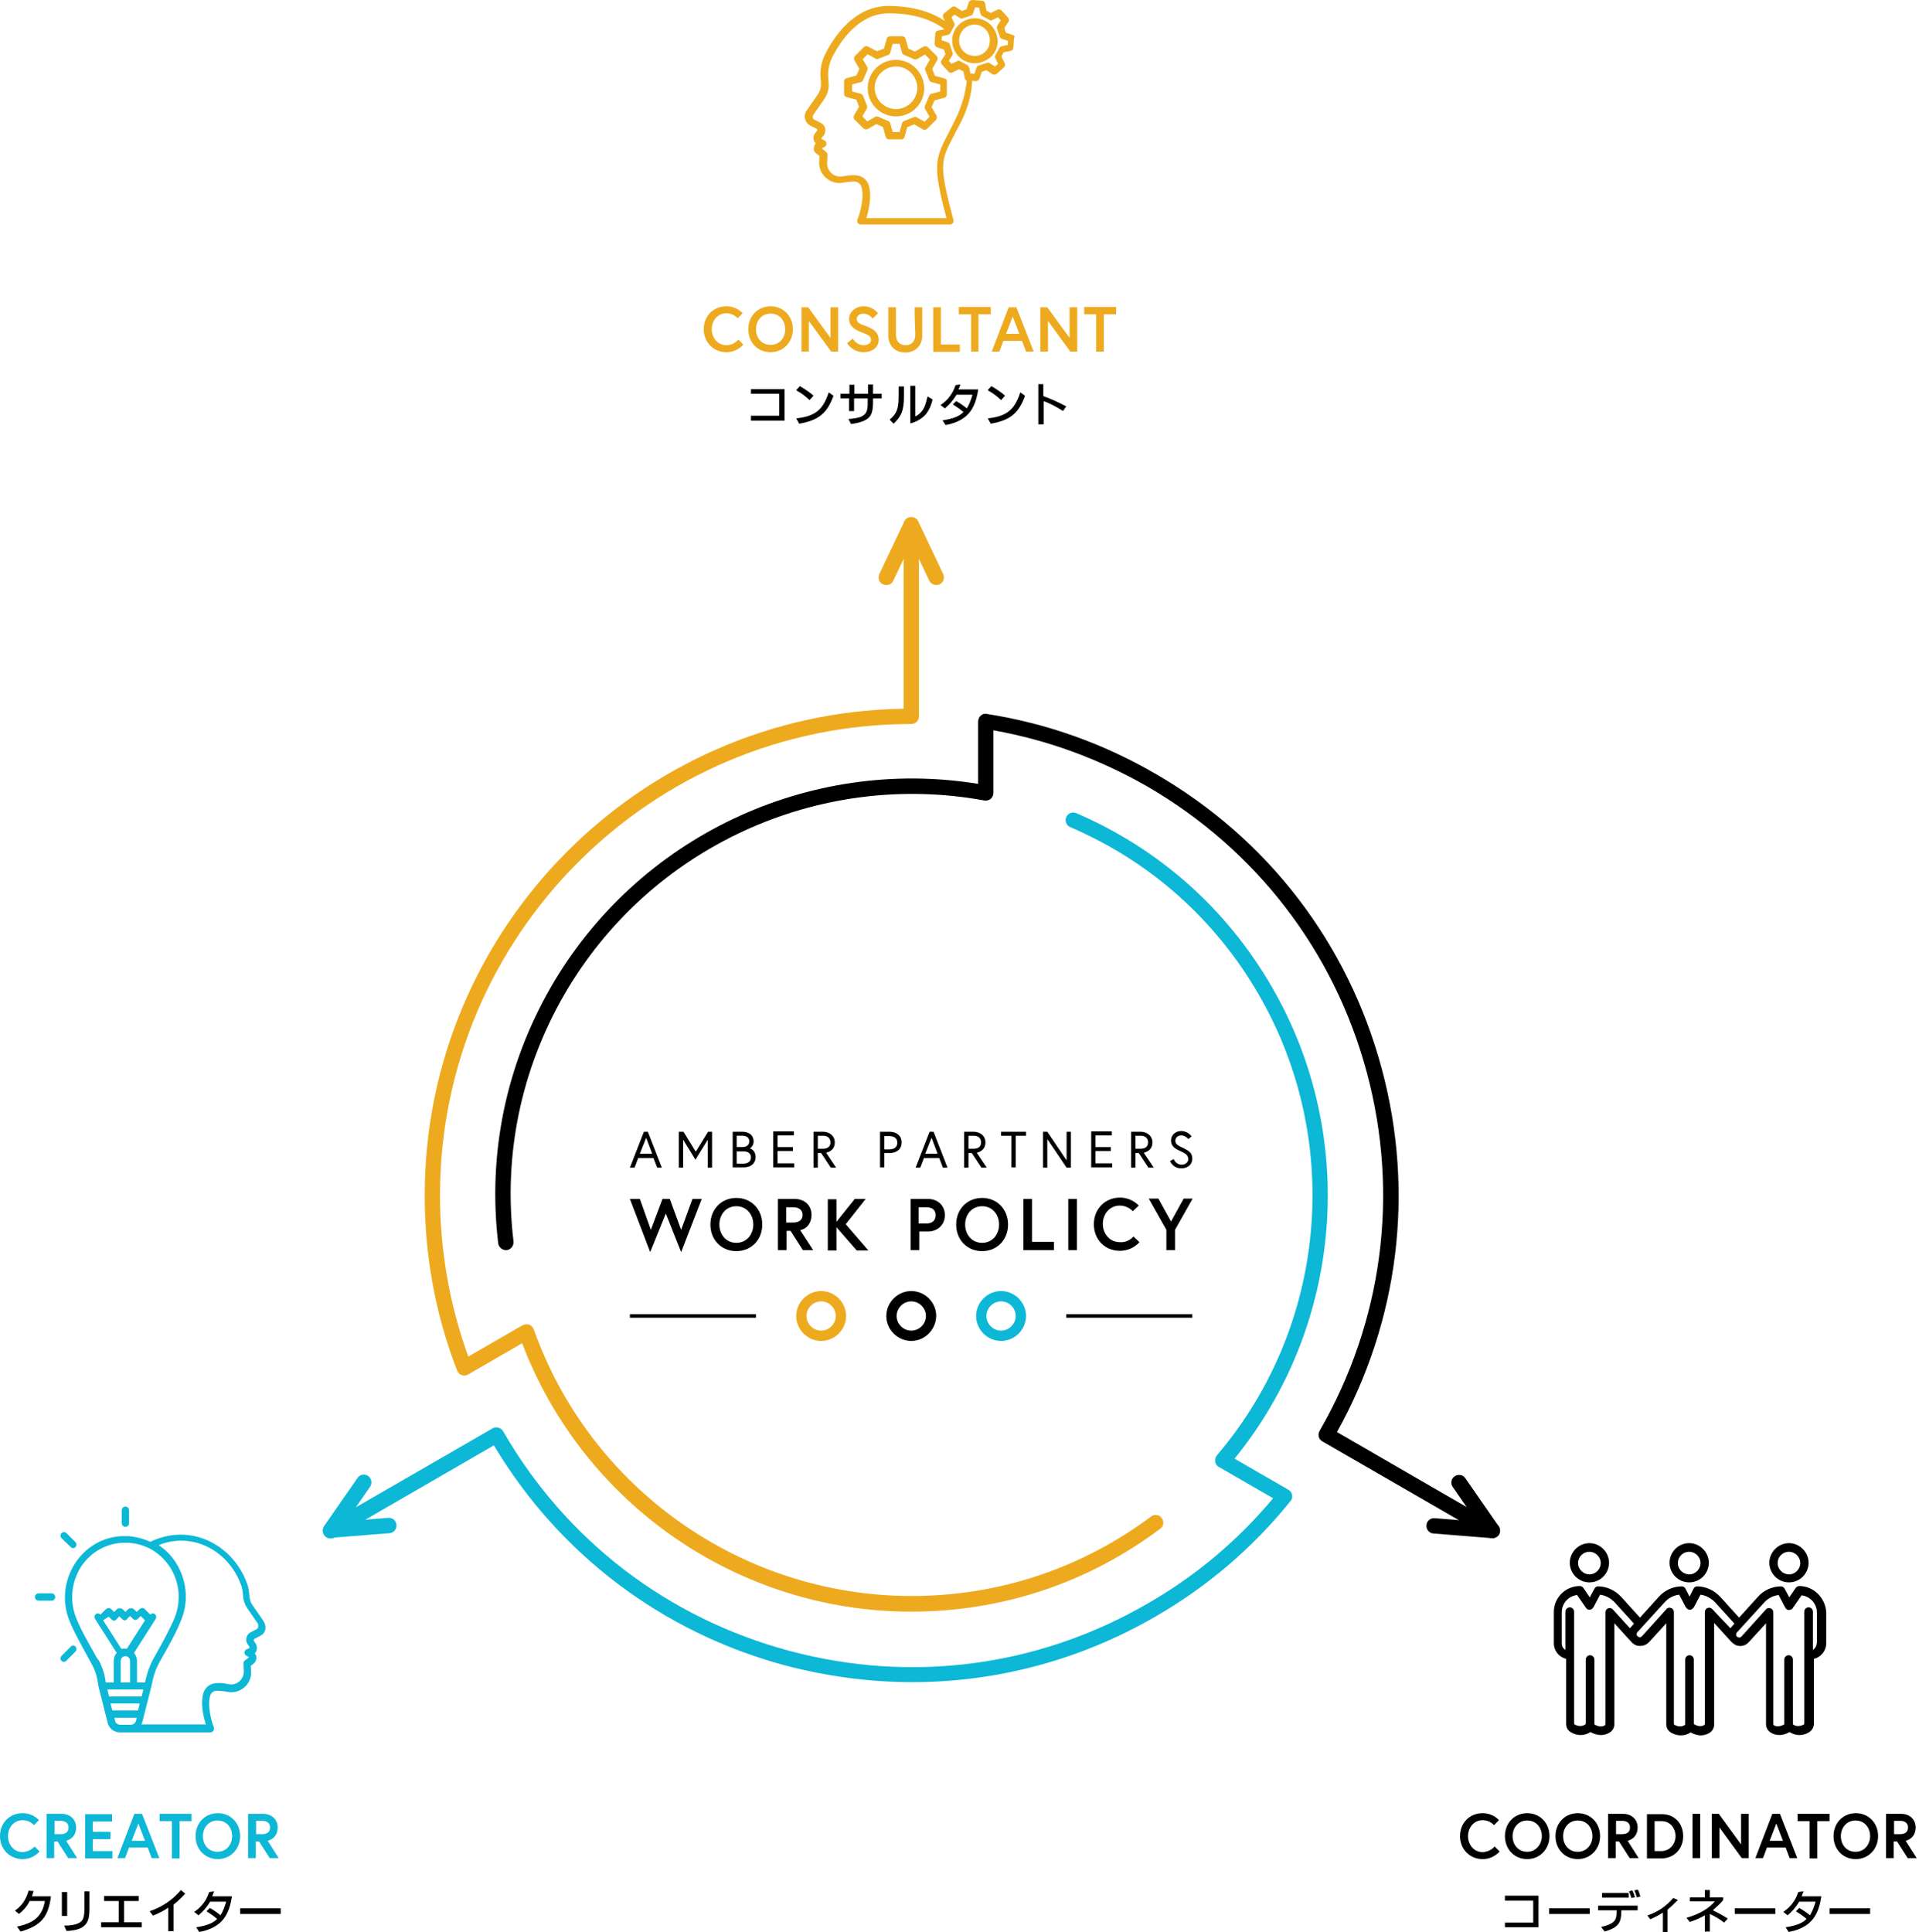 <svg width="577" height="581" xmlns="http://www.w3.org/2000/svg"><path d="M448.7 462.5c-.4 0-.8-.1-1.2-.3l-49.9-28.8c-1.1-.6-1.5-2-.8-3.2 18.9-32.8 24-71 14.2-107.6s-33.3-67.1-66-86.1c-14.5-8.3-30-14-46.3-16.9v18.8c0 .7-.3 1.3-.8 1.8-.5.4-1.2.6-1.9.5-50.1-9.2-100.8 14.2-126.3 58.3-13.1 22.7-18.4 48.4-15.3 74.3.1 1.3-.8 2.4-2 2.6-1.3.1-2.4-.8-2.6-2-3.2-26.9 2.3-53.6 15.9-77.2 26-45 77.3-69.3 128.4-61v-18.6c0-.4.1-.9.3-1.3.5-.9 1.5-1.4 2.5-1.1 17.8 2.8 34.7 8.8 50.4 17.9 33.9 19.5 58.1 51.1 68.2 88.9 9.9 37 5.1 75.7-13.5 109.1l47.9 27.7c1.1.6 1.5 2 .8 3.2-.5.6-1.2 1-2 1z"/><path d="M274 484.6c-52 0-98.6-32.3-117-80.7l-16.1 9.3c-.4.2-.8.4-1.3.4-1 0-1.9-.7-2.2-1.6-6.5-16.8-9.7-34.5-9.7-52.6 0-79.9 64.4-145.1 144-146.3v-55.3c0-1.3 1-2.3 2.3-2.3s2.3 1 2.3 2.3v57.6c0 1.3-1 2.3-2.3 2.3-78.2 0-141.7 63.6-141.7 141.7 0 16.7 2.9 33 8.5 48.5l16.3-9.4c.6-.3 1.3-.4 2-.2.6.2 1.1.7 1.4 1.4 17 48 62.7 80.2 113.6 80.2 26.2 0 51.1-8.3 72-23.9 1-.8 2.5-.6 3.2.5.8 1 .6 2.5-.5 3.2-21.7 16.3-47.6 24.9-74.8 24.9z" fill="#eeaa1e"/><path d="M274.3 505.8c-12.7 0-25.5-1.7-38.1-5-37-9.9-68.1-33.4-87.7-66.2l-47.9 27.7c-1.1.6-2.5.3-3.2-.8s-.3-2.5.8-3.2l49.9-28.8c.5-.3 1.2-.4 1.8-.2s1.1.5 1.4 1.1c18.9 32.8 49.5 56.2 86.1 66s74.8 4.8 107.6-14.2c14.5-8.3 27.2-19 37.8-31.7l-16.3-9.4c-.6-.3-1-.9-1.1-1.6s.1-1.4.5-1.9c33-38.7 38.1-94.4 12.6-138.5-13.1-22.7-32.7-40.1-56.7-50.4-1.2-.5-1.7-1.9-1.2-3 .5-1.2 1.9-1.7 3-1.2 24.9 10.7 45.3 28.8 58.9 52.4 26 45 21.3 101.6-11.3 141.7l16.1 9.3c.4.2.8.6 1 1 .4.9.3 1.9-.4 2.6-11.3 14-25 25.7-40.7 34.7-22.5 13-47.6 19.6-72.9 19.6z" fill="#0db7d6"/><path d="M448.7 462.5h-.2l-17.5-1.4c-1.3-.1-2.2-1.2-2.1-2.5s1.2-2.2 2.5-2.1l12.6 1-7.2-10.4c-.7-1-.5-2.5.6-3.2 1-.7 2.5-.5 3.2.6l10 14.4c.5.7.5 1.7.1 2.5-.4.7-1.2 1.1-2 1.1z"/><path d="M281.5 175.9c-.9 0-1.7-.5-2.1-1.3l-5.4-11.4-5.4 11.4c-.5 1.2-1.9 1.6-3.1 1.1s-1.6-1.9-1.1-3.1l7.5-15.8c.4-.8 1.2-1.3 2.1-1.3s1.7.5 2.1 1.3l7.5 15.8c.5 1.2.1 2.5-1.1 3.1-.3.2-.6.2-1 .2z" fill="#eeaa1e"/><path d="M99.4 462.5c-.8 0-1.6-.4-2-1.2s-.4-1.7.1-2.5l10-14.4c.7-1.1 2.2-1.3 3.2-.6s1.3 2.2.6 3.2l-7.2 10.4 12.6-1c1.3-.1 2.4.8 2.5 2.1s-.8 2.4-2.1 2.5l-17.5 1.4c-.1.1-.1.1-.2.1z" fill="#0db7d6"/><path d="M204.8 376.5l-4.6-11.6-4.7 11.6-6.1-16h3l3.3 9.3 3.5-9.3h2.2l3.4 9.3 3.4-9.3h2.8zm24.4-8.3c0 4.6-3.3 8-7.8 8s-7.8-3.4-7.8-8 3.3-8 7.8-8 7.8 3.4 7.8 8zm-2.7 0c0-3-2-5.5-5.1-5.5s-5.1 2.5-5.1 5.5 2 5.5 5.1 5.5 5.1-2.5 5.1-5.5zm7.3-7.7h5.1c3.1 0 5.1 2 5.1 4.8 0 2.3-1.2 4.1-3.4 4.6l3.9 6h-3.1l-3.7-5.8h-1.2v5.8h-2.6v-15.4zm7.5 4.8c0-1.5-1.1-2.3-2.8-2.3h-2.1v4.6h2.1c1.8 0 2.8-.8 2.8-2.3zm10.2 2.1l5.5-6.9h3.3l-6 7.6 6.8 7.9h-3.5l-6.1-7v7h-2.6v-15.4h2.6zm22.2-6.9h5.3c3.1 0 5.1 2.1 5.1 4.9s-2.1 4.9-5.1 4.9h-2.6v5.6h-2.6v-15.4zm7.6 4.9c0-1.5-.9-2.4-2.8-2.4h-2.3v4.9h2.3c1.9 0 2.8-1 2.8-2.5zm21.8 2.8c0 4.6-3.3 8-7.8 8s-7.8-3.4-7.8-8 3.3-8 7.8-8 7.8 3.4 7.8 8zm-2.7 0c0-3-2-5.5-5.1-5.5s-5.1 2.5-5.1 5.5 2 5.5 5.1 5.5 5.1-2.5 5.1-5.5zm7.3-7.7h2.6v12.9h6.6v2.5h-9.2zm13.5 0h2.6v15.4h-2.6zm19.6 11.3l1.8 1.7s-2 2.6-5.9 2.6c-4.5 0-7.8-3.4-7.8-8s3.4-8 7.8-8c3.7 0 5.7 2.4 5.7 2.4l-1.8 1.7s-1.4-1.7-3.9-1.7c-3 0-5.1 2.5-5.1 5.5s2.1 5.5 5.1 5.5c2.6.2 4.1-1.7 4.1-1.7zm12.5 4.1h-2.6v-6.1l-5.3-9.4h2.9l3.8 6.9 3.8-6.9h2.7l-5.3 9.4zm-159.7-35.6h1.2l4.2 10.8h-1.4l-1.1-2.9h-4.6l-1.1 2.9h-1.4zm-1.2 6.6h3.7l-1.8-4.8zm13.1-6.6l3.7 6 3.7-6h1.2v10.8h-1.3v-8.4l-3.7 6-3.7-6v8.4h-1.3v-10.8zm14.8 0h2.8c2.2 0 3.5 1.1 3.5 2.9 0 1.5-1.1 2.1-1.2 2.1.2 0 1.8.5 1.8 2.6 0 1.9-1.4 3.1-3.5 3.1h-3.4zm3 4.6c1.2 0 2-.7 2-1.7s-.7-1.7-2-1.7h-1.8v3.4zm2.5 3.1c0-1-.7-1.8-2.2-1.8h-2.1v3.7h2.1c1.6-.1 2.2-.9 2.2-1.9zm8-3.1h4.6v1.2h-4.6v3.7h5v1.2h-6.3v-10.8h6.2v1.2h-4.9zm10.8-4.6h2.8c2.1 0 3.6 1.3 3.6 3.2 0 2.6-2.3 3-2.6 3.1l3 4.5h-1.6l-2.9-4.4h-1v4.4h-1.3zm5.1 3.2c0-1.2-.8-2-2.2-2h-1.6v3.9h1.6c1.4 0 2.2-.7 2.2-1.9zm14.9-3.2h2.8c2.2 0 3.7 1.2 3.7 3.2s-1.4 3.2-3.7 3.2h-1.5v4.3h-1.3zm2.7 5.3c1.5 0 2.5-.6 2.5-2s-1-2-2.5-2h-1.4v4zm12.2-5.3h1.2l4.2 10.8h-1.4l-1.1-2.9h-4.6l-1.1 2.9h-1.4zm-1.3 6.6h3.7l-1.8-4.8zm11.7-6.6h2.8c2.1 0 3.6 1.3 3.6 3.2 0 2.6-2.3 3-2.6 3.1l3 4.5h-1.6l-2.9-4.4h-1v4.4h-1.3zm5.1 3.2c0-1.2-.8-2-2.2-2h-1.6v3.9h1.6c1.4 0 2.2-.7 2.2-1.9zm9.1-2H301v-1.2h7.5v1.2h-3.1v9.5h-1.3zm10.8-1.2l5.8 8.6v-8.6h1.3v10.8h-1.3l-5.8-8.6v8.6h-1.3v-10.8zm14.5 4.6h4.6v1.2h-4.6v3.7h5v1.2h-6.3v-10.8h6.2v1.2h-4.9zm10.7-4.6h2.8c2.1 0 3.6 1.3 3.6 3.2 0 2.6-2.3 3-2.6 3.1l3 4.5h-1.6l-2.9-4.4h-1v4.4h-1.3zm5.1 3.2c0-1.2-.8-2-2.2-2h-1.6v3.9h1.6c1.4 0 2.2-.7 2.2-1.9zm9.9 2.7c-1.6-.7-3-1.4-3-3.3 0-1.3 1-2.8 3.1-2.8 2 0 3.1 1.6 3.1 1.6l-1 .8s-.8-1.1-2.1-1.1c-1.2 0-1.8.8-1.8 1.6 0 1.1.9 1.5 2.4 2.2 1.6.8 2.7 1.4 2.7 3.2s-1.4 2.9-3.3 2.9c-2.6 0-3.4-2.2-3.4-2.2l1.1-.6s.6 1.7 2.4 1.7c1 0 2-.6 2-1.7-.1-1.3-1-1.7-2.2-2.3z"/><path d="M246.9 403.2c-4.1 0-7.5-3.4-7.5-7.5s3.4-7.5 7.5-7.5 7.5 3.4 7.5 7.5-3.4 7.5-7.5 7.5zm0-11.9c-2.4 0-4.4 2-4.4 4.4s2 4.4 4.4 4.4 4.4-2 4.4-4.4-2-4.4-4.4-4.4z" fill="#eeaa1e"/><path d="M274 403.2c-4.1 0-7.5-3.4-7.5-7.5s3.4-7.5 7.5-7.5 7.5 3.4 7.5 7.5c-.1 4.1-3.4 7.5-7.5 7.5zm0-11.9c-2.4 0-4.4 2-4.4 4.4s2 4.4 4.4 4.4 4.4-2 4.4-4.4-2-4.4-4.4-4.4z"/><path d="M301 403.2c-4.1 0-7.5-3.4-7.5-7.5s3.4-7.5 7.5-7.5 7.5 3.4 7.5 7.5-3.4 7.5-7.5 7.5zm0-11.9c-2.4 0-4.4 2-4.4 4.4s2 4.4 4.4 4.4 4.4-2 4.4-4.4-2-4.4-4.4-4.4z" fill="#0db7d6"/><path d="M227.3 395.7h-37.9m169.1 0h-37.9" fill="none" stroke="#000" stroke-miterlimit="10" stroke-width="1.045"/><path d="M10.4 555.2l1.5 1.5s-1.8 2.3-5.1 2.3C3 559 0 556.1 0 552.1s2.9-6.9 6.8-6.9c3.2 0 4.9 2.1 4.9 2.1l-1.5 1.5s-1.2-1.5-3.4-1.5c-2.6 0-4.4 2.2-4.4 4.8s1.8 4.8 4.4 4.8c2.3-.1 3.6-1.7 3.6-1.7zm3.7-9.8h4.4c2.6 0 4.4 1.7 4.4 4.1 0 2-1.1 3.5-3 4l3.3 5.2h-2.7l-3.2-5h-1v5H14v-13.3zm6.5 4.1c0-1.3-.9-2-2.4-2h-1.8v4h1.8c1.5 0 2.4-.6 2.4-2zm7.3 1.3h5.3v2.2h-5.3v3.6h5.9v2.2h-8.2v-13.3h8.1v2.2h-5.8zm12.5-5.4h2.3l5.2 13.3h-2.3l-1.2-3.2h-5.6l-1.2 3.2h-2.3zm-.8 8.1h4l-2-5.2zm12.1-5.9H48v-2.2h9.6v2.2H54v11.2h-2.3zm20.5 4.5c0 3.9-2.9 6.9-6.7 6.9s-6.7-2.9-6.7-6.9 2.9-6.9 6.7-6.9 6.7 2.9 6.7 6.9zm-2.4 0c0-2.6-1.7-4.7-4.4-4.7s-4.4 2.2-4.4 4.7c0 2.6 1.7 4.7 4.4 4.7s4.4-2.2 4.4-4.7zm4.9-6.7h4.4c2.6 0 4.4 1.7 4.4 4.1 0 2-1.1 3.5-3 4l3.3 5.2h-2.7l-3.2-5h-1v5h-2.3v-13.3zm6.5 4.1c0-1.3-.9-2-2.4-2H77v4h1.8c1.5 0 2.4-.6 2.4-2z" fill="#0db7d6"/><path d="M10.1 568.6c-.2.6-.3 1-.5 1.6h5.7v.1c-.8 6.2-3 8.7-9.1 10.5l-1.1-1.5c5.3-1.1 7.6-3.2 8.4-7.7H8.9c-.7 1.5-1.8 2.8-3.2 3.9l-1.2-1c2.1-1.5 3.3-3.3 4.1-6zm8.5.3h1.6v7.2h-1.6zm8.3-.2v5.3c0 3.2-.6 4.5-2.3 5.6-1.1.6-3 1-4.6 1l-.7-1.6c1.9 0 3-.2 4-.6 1.6-.6 2-1.5 2.1-4.2v-5.5zm3.5 9.3h5.3v-6.4h-4.4v-1.5h10.4v1.5h-4.4v6.4h5.3v1.5H30.4zm25.3-8.6l-.1.1c-1.6 1.7-2.2 2.2-3.4 3.2v8h-1.6v-7.1c-1.1.8-3 1.8-4.6 2.4l-1-1.3.2-.1c3.6-1.2 6.9-3.5 9.2-6.3zm8.7-.7l-.6 1.5h5.9v.2c-.6 3.8-1.7 6.1-3.6 7.8-1.5 1.3-3.7 2.3-6.2 2.7l-.9-1.4c3.2-.5 5-1.2 6.3-2.5-1.2-1-1.8-1.4-3.2-2.3l1-1c.8.4 2.4 1.5 3.2 2.2.6-.9 1.3-2.6 1.7-4.1h-4.8c-1.2 1.9-2 2.8-3.5 4.1l-1.3-1c2.3-1.6 3.7-3.5 4.5-6zm7.8 5.1h12.2v1.7H72.2z"/><path d="M37.7 459.1c.6 0 1.1-.5 1.1-1.1v-3.9c0-.6-.5-1.1-1.1-1.1s-1.1.5-1.1 1.1v3.9c0 .6.5 1.1 1.1 1.1zm-16.4 6.1c.2.2.5.3.7.3.3 0 .5-.1.7-.3.4-.4.4-1.1 0-1.5L20 461c-.4-.4-1.1-.4-1.5 0s-.4 1.1 0 1.5zm-5.8 13.9h-3.9c-.6 0-1.1.5-1.1 1.1s.5 1.1 1.1 1.1h3.9c.6 0 1.1-.5 1.1-1.1s-.5-1.1-1.1-1.1zm5.8 16l-2.8 2.8c-.4.4-.4 1.1 0 1.5.2.2.5.3.7.3.3 0 .5-.1.7-.3l2.8-2.8c.4-.4.4-1.1 0-1.5s-1-.4-1.4 0zm57.9-7.7l-3.3-4.8c-.5-.7-.8-1.6-.9-2.5-.1-1.3-.2-2.5-.6-3.6-2.7-8-9.6-13.9-17.6-14.9-3.9-.5-7.9.2-11.6 2-2-.9-4.2-1.5-6.5-1.7h-2.2c-5.7.3-10.8 3.3-14 8.3s-3.9 11.3-1.7 16.9c1.3 3.4 3.6 7.4 5.7 11.3.4.7.8 1.5 1.2 2.2.8 1.4 1.3 2.9 1.6 4.6l.4 2.2 2.7 10.7c.4 1.6 1.9 2.8 3.6 2.8h27.3c.3 0 .7-.2.9-.5s.2-.7.1-1c-.7-1.7-2.1-6.8-1-9.8.3-.7 1-1.2 1.8-1.2 1 0 2.1.1 3.2.3 1.3.3 2.7.1 3.9-.5 2.1-1 3.4-3.2 3.3-5.5l-.1-1.8.9-.7c.5-.4.8-1.1.8-1.8 0-.5-.2-.9-.5-1.2.3-.3.5-.7.6-1.2.1-.7 0-1.4-.4-1.9l-.4-.6c-.1-.1-.1-.3-.1-.4s.1-.2.2-.3l1.7-.9c.8-.4 1.4-1.1 1.6-2 .1-.9-.1-1.8-.6-2.5zm-50.8 9.8c-2.1-3.8-4.4-7.7-5.6-11-1.9-4.9-1.3-10.5 1.5-15 2.8-4.3 7.3-7 12.4-7.3h2c5.1.3 9.6 3 12.4 7.3 2.9 4.5 3.4 10.1 1.5 15-1.4 3.5-3.8 7.8-6.1 11.9l-.3.5c-1.1 2-1.9 4.2-2.4 6.4l-.2.9h-2.4v-6.5c0-.9-.4-1.7-.9-2.4l6.5-10.2c.3-.5.2-1.1-.3-1.5-.4-.3-1-.2-1.3.2l-1.7-1.7c-.1-.1-.1-.1-.2-.1l-.1-.1c-.1 0-.2 0-.3-.1h-.1c-.1 0-.2 0-.3.1h-.1c-.1 0-.1.1-.2.1s-.1.1-.2.1l-.9.9-.9-.9s-.1-.1-.2-.1-.1-.1-.2-.1H39c-.1 0-.1.1-.2.1s-.1.1-.2.1l-.9.9-.9-.9s-.1-.1-.2-.1-.1-.1-.2-.1h-.8c-.1 0-.1.1-.2.1s-.1.1-.2.1l-.9.9-.9-.9c-.1-.1-.1-.1-.2-.1l-.1-.1c-.1 0-.2 0-.3-.1h-.1c-.1 0-.2 0-.3.1h-.1c-.1 0-.1.1-.2.1s-.1.1-.2.1l-1.7 1.7c-.3-.4-.9-.5-1.3-.2-.5.3-.6 1-.3 1.5l6.5 10.2c-.6.6-.9 1.5-.9 2.4v6.5h-2.4l-.2-1.3c-.3-1.8-1-3.6-1.8-5.2-.6-.7-1-1.5-1.4-2.2zm4.3-11.1l.9.9c.1.1.1.1.2.1l.1.1c.1.1.3.1.4.1s.3 0 .4-.1l.1-.1c.1 0 .2-.1.2-.2l.9-.9.9.9c.1.1.1.1.2.1l.1.1c.1.1.3.1.4.1s.3 0 .4-.1l.1-.1c.1 0 .2-.1.2-.2l.9-.9.9.9c.1.1.1.1.2.1l.1.1c.1.1.3.1.4.1s.3 0 .4-.1l.1-.1c.1 0 .2-.1.2-.1l.9-.9 1.3 1.3-5.5 8.6c-.3-.1-.5-.1-.8-.1s-.5 0-.8.1l-5.5-8.6zm3.6 13.3c0-.8.6-1.4 1.4-1.4s1.4.6 1.4 1.4v6.5h-2.8zm6.8 8.6l-.5 2.1h-9.8l-.5-2.1zm-9.9 4.2H42l-.5 2.1h-7.7zm4.1 6.4h-1.2c-.7 0-1.4-.5-1.5-1.2l-.2-.9h6.7l-.2.9c-.2.7-.8 1.2-1.5 1.2zm40.3-29.3c-.1.3-.2.5-.5.6l-1.7.9c-.7.3-1.2 1-1.3 1.7-.2.7 0 1.5.5 2.1l.4.6c.1.1.1.1 0 .2 0 0 0 .1-.1.2l-.9.4c-.3.2-.5.5-.5.9s.2.7.5.9l.9.5-1.3 1c-.3.2-.4.5-.4.9l.1 2.3c.1 1.5-.8 2.9-2.1 3.6-.8.4-1.7.5-2.5.3-1.2-.3-2.5-.4-3.7-.3-1.7.1-3.1 1.1-3.7 2.6-1.2 3.2-.1 7.6.6 9.8H42.5c.1-.2.2-.4.3-.7l2.7-10.7.4-1.8c.4-2 1.2-4 2.2-5.8l.3-.5c2.4-4.2 4.8-8.5 6.2-12.2 2.2-5.5 1.5-11.9-1.7-16.9-1.4-2.2-3.2-4-5.2-5.3 2.9-1.2 6-1.6 9-1.2 7.2.9 13.4 6.2 15.9 13.5.3.9.4 1.9.5 3.1.1 1.3.5 2.5 1.2 3.5l3.3 4.8c0 .5.1.7 0 1z" fill="#0db7d6"/><path d="M222 102.1l1.5 1.5s-1.8 2.3-5.1 2.3c-3.8 0-6.8-2.9-6.8-6.9s2.9-6.9 6.8-6.9c3.2 0 4.9 2.1 4.9 2.1l-1.5 1.5s-1.2-1.5-3.4-1.5c-2.6 0-4.4 2.2-4.4 4.8s1.8 4.8 4.4 4.8c2.3 0 3.6-1.7 3.6-1.7zm16.4-3.1c0 3.9-2.9 6.9-6.7 6.9-3.9 0-6.7-2.9-6.7-6.9s2.9-6.9 6.7-6.9c3.9 0 6.7 3 6.7 6.9zm-2.3 0c0-2.6-1.7-4.7-4.4-4.7s-4.4 2.2-4.4 4.7c0 2.6 1.7 4.7 4.4 4.7s4.4-2.1 4.4-4.7zm6.9-6.6l6.7 9.2v-9.2h2.3v13.3h-2.1l-6.7-9.2v9.2H241V92.4zm16.5 7.7c-2-.7-4.2-1.8-4.2-4.2 0-1.9 1.7-3.8 4.4-3.8 2.8 0 4.3 2.1 4.3 2.1l-1.6 1.6s-1.1-1.5-2.8-1.5c-1.1 0-2 .7-2 1.6 0 1.2 1 1.5 2.9 2.2 2 .8 3.7 1.7 3.7 4.1s-2.1 3.7-4.6 3.7c-3.3 0-4.9-2.7-4.9-2.7l1.7-1.4s1.1 2 3.2 2c1.1 0 2.3-.5 2.3-1.5 0-1.2-.8-1.6-2.4-2.2zm15.5-7.7h2.3v8.5c0 2.9-2 5.1-5.1 5.1s-5.1-2.1-5.1-5.1v-8.5h2.3v8.2c0 1.9 1 3.2 2.9 3.2s2.9-1.3 2.9-3.2c-.2-4.4-.2-8.2-.2-8.2zm5.6 0h2.3v11.2h5.7v2.2h-8zm11.4 2.1h-3.7v-2.2h9.6v2.2h-3.7v11.2H292zm11.3-2.1h2.3l5.2 13.3h-2.3l-1.2-3.2h-5.6l-1.2 3.2h-2.3zm-.8 8h4l-2-5.2zm12.4-8l6.7 9.2v-9.2h2.3v13.3h-2.1l-6.7-9.2v9.2h-2.3V92.4zm14.7 2.1H326v-2.2h9.6v2.2h-3.7v11.2h-2.3z" fill="#eeaa1e"/><path d="M225.8 125h8.5v-6.6h-8.5V117h10.1v9.5h-10.1zm14.7-8.9c1.4.8 3.3 2.1 4 2.8l.1.1-1.2 1.3c-1.3-1.2-2-1.8-3.9-2.9l-.1-.1zm10.1 2.9c-1.9 5.3-4.5 7.4-10.3 8.4l-.9-1.6c5.6-.6 8-2.5 9.7-7.6l.1-.2zm2.2-.6h2.6v-2.7h1.5v2.7h4.1v-2.8h1.5v2.8h2.6v1.4h-2.6v1.1c0 3.4-.7 4.8-2.9 5.7-1 .4-2.2.7-3.7.9l-.8-1.5c1.4-.1 2.6-.3 3.6-.6 1.8-.8 2.2-1.7 2.2-4.3v-1.3h-4.1v3.8h-1.5v-3.8h-2.6v-1.4zm19-2.2v2.9c0 4.2-.7 6-3.1 8.3l-1.2-1.2c2.2-1.9 2.7-3.3 2.7-7.3v-2.7zm1.9-.2h1.5v9.2c.8-.3 1.7-1.1 2.3-2 .6-1 .9-1.9 1.3-3.7l.1-.2v-.1l1.5.9c-.4 1.8-1 3.1-1.9 4.3-1 1.3-3.1 2.6-4.8 2.9zm15.1-.4l-.6 1.5h5.9v.2c-.6 3.8-1.7 6.1-3.6 7.8-1.5 1.3-3.7 2.3-6.2 2.7l-.9-1.4c3.2-.5 5-1.2 6.3-2.5-1.2-1-1.8-1.4-3.2-2.3l1-1c.8.4 2.4 1.5 3.2 2.2.6-.9 1.3-2.6 1.7-4.1h-4.8c-1.2 1.9-2 2.8-3.5 4.1l-1.3-1c2.3-1.6 3.7-3.5 4.5-6zm9.3.5c1.4.8 3.3 2.1 4 2.8l.1.1-1.2 1.3c-1.3-1.2-2-1.8-3.9-2.9l-.1-.1zm10.1 2.9c-1.9 5.3-4.5 7.4-10.3 8.4l-.9-1.6c5.6-.6 8-2.5 9.7-7.6l.1-.2zm3.9-3.5h1.6v3.6c2.2.8 4.3 1.7 6.9 3.1l-1 1.4-.1-.1c-2.1-1.3-4-2.3-5.7-2.9v7h-1.6v-12.1z"/><path d="M284 23.6l-2.9-.8-.8-2.1 1.5-2.6c.2-.4.2-.9-.2-1.3l-2.6-2.6c-.3-.3-.9-.4-1.3-.2l-2.6 1.5-2-.9-.8-2.9c-.1-.5-.5-.8-1-.8h-3.7c-.5 0-.9.3-1 .8l-.8 2.9-2.1.8L261 14c-.4-.2-.9-.2-1.3.2l-2.6 2.6c-.3.3-.4.9-.2 1.3l1.5 2.6-.9 2-2.9.8c-.5.1-.8.5-.8 1v3.7c0 .5.3.9.8 1l2.9.8.8 2.1-1.5 2.6c-.2.4-.2.9.2 1.3l2.6 2.6c.3.3.9.4 1.3.2l2.6-1.5 2 .9.8 2.9c.1.5.5.8 1 .8h3.7c.5 0 .9-.3 1-.8l.8-2.9 2.1-.8 2.6 1.5c.4.2.9.2 1.3-.2l2.6-2.6c.3-.3.4-.9.2-1.3l-1.5-2.6.9-2 2.9-.8c.5-.1.8-.5.8-1v-3.7c.1-.6-.2-1-.7-1.1zm-1.3 3.9l-2.6.7c-.3.1-.6.3-.7.6l-1.3 3c-.1.3-.1.7 0 .9l1.4 2.4-1.5 1.5-2.3-1.3c-.3-.2-.6-.2-.9-.1l-3 1.2c-.3.1-.5.4-.6.7l-.7 2.6h-2.1l-.7-2.6c-.1-.3-.3-.6-.6-.7l-3-1.3c-.3-.1-.7-.1-.9 0l-2.4 1.4-1.5-1.5 1.3-2.3c.2-.3.2-.6.1-.9l-1.2-3c-.1-.3-.4-.5-.7-.6l-2.6-.7v-2.1l2.6-.7c.3-.1.6-.3.7-.6l1.3-3c.1-.3.1-.7 0-.9l-1.4-2.4 1.5-1.5 2.3 1.3c.3.2.6.2.9.1l3-1.2c.3-.1.5-.4.6-.7l.7-2.6h2.1l.7 2.6c.1.3.3.6.6.7l3 1.3c.3.1.7.1.9 0l2.4-1.4 1.5 1.5-1.3 2.3c-.2.3-.2.6-.1.9l1.2 3c.1.3.4.5.7.6l2.6.7z" fill="#eeaa1e"/><path d="M269.4 18c-4.7 0-8.5 3.8-8.5 8.5s3.8 8.5 8.5 8.5 8.5-3.8 8.5-8.5c-.1-4.7-3.9-8.5-8.5-8.5zm0 14.8c-3.5 0-6.4-2.9-6.4-6.4s2.9-6.4 6.4-6.4 6.4 2.9 6.4 6.4-2.9 6.4-6.4 6.4z" fill="#eeaa1e"/><path d="M304.5 10.5l-2.1-.7-.4-1.4 1.2-1.8c.3-.4.2-.9-.1-1.3l-1.9-2.1c-.3-.4-.8-.5-1.3-.3l-2 1-1.3-.7-.4-2.2c-.1-.5-.5-.8-1-.8l-2.8-.2c-.5 0-.9.3-1.1.7l-.7 2.1-1.4.5-1.8-1.2c-.4-.3-.9-.2-1.3.1L283.9 4c-.4.3-.5.8-.3 1.3l.5 1c-3.4-2.3-8.9-4.5-17-4.5-10.1 0-16.2 9-18.9 14.3-1.3 2.5-1.8 5.4-1.4 8.2v.4c.2 1.3-.2 2.6-.9 3.7l-3.4 4.9c-.5.7-.7 1.7-.4 2.5.2.9.8 1.6 1.6 2l1.8.9c.2.1.2.2.2.3s0 .2-.1.4l-.5.6c-.4.5-.6 1.3-.5 1.9.1.5.3.9.7 1.2-.3.3-.5.8-.6 1.3-.1.7.2 1.4.8 1.8l.9.7-.1 1.8c-.1 2.4 1.2 4.6 3.4 5.7 1.2.6 2.7.8 4 .5 1.1-.2 2.2-.3 3.3-.3.8 0 1.6.6 1.9 1.3 1.4 3.8-1 10.1-1.1 10.1-.1.3-.1.7.1 1s.5.5.9.5h26.9c.3 0 .6-.2.8-.4.2-.3.3-.6.2-.9-4.5-16.7-3.8-18 0-25.2.7-1.4 1.5-2.9 2.5-4.8 1.9-4 3-8 3.1-11.9l1.1.1h.1c.4 0 .8-.3 1-.7l.7-2.1 1.4-.5 1.8 1.2c.4.3.9.2 1.3-.1l2.1-1.9c.4-.3.5-.8.3-1.3l-1-2 .7-1.3 2.1-.4c.5-.1.8-.5.8-1l.2-2.9c.4-.3.1-.7-.4-.9zm-17 24.9c-.9 1.9-1.7 3.4-2.4 4.8-4 7.6-4.7 9.7-.5 25.4h-24.1c.7-2.3 1.8-6.8.6-10.2-.6-1.6-2.1-2.6-3.8-2.7-1.3-.1-2.5.1-3.8.3-.9.2-1.8.1-2.6-.3-1.4-.7-2.3-2.2-2.2-3.7l.1-2.4c0-.3-.1-.6-.4-.9l-1.3-1.1.9-.5c.3-.2.5-.5.5-.9s-.2-.7-.5-.9l-.9-.5c-.1 0-.1-.1-.1-.2s0-.1.1-.2l.5-.6c.5-.6.6-1.4.5-2.2-.2-.8-.7-1.4-1.4-1.7l-1.8-.9c-.3-.1-.4-.4-.5-.6-.1-.3 0-.6.1-.8l3.4-4.9c1-1.5 1.5-3.4 1.2-5.2v-.4c-.3-2.5.1-4.9 1.2-7 2.5-4.9 8-13.1 17-13.1 8.4 0 13.7 2.5 16.7 4.8l-2 .4c-.5.1-.8.5-.8 1l-.2 2.9c0 .5.3.9.7 1.1l2.1.7.5 1.4-1.2 1.8c-.3.4-.2.9.1 1.3l1.9 2.1c.3.4.8.5 1.3.3l2-1 1.3.7.4 2.1c.1.3.3.6.6.7-.4 3.6-1.4 7.3-3.2 11.1zM303 13.5l-1.8.4c-.3.1-.6.3-.7.5l-1.2 2.2c-.2.3-.2.6 0 .9l.8 1.7-.9.8-1.6-1c-.3-.2-.6-.2-.9-.1l-2.4.8c-.3.1-.6.3-.7.7l-.6 1.8-1.2-.1-.4-1.8c-.1-.3-.3-.6-.5-.7l-2.2-1.2c-.3-.2-.6-.2-.9 0l-1.7.8-.8-.9 1-1.6c.2-.3.2-.6.1-.9l-.8-2.4c-.1-.3-.3-.6-.7-.7l-1.8-.6.1-1.2 1.8-.4c.3-.1.6-.3.7-.5l1.2-2.2c.2-.3.2-.6 0-.9l-.8-1.7.9-.8 1.6 1c.3.2.6.2.9.1l2.4-.8c.3-.1.6-.3.7-.7l.6-1.8 1.2.1.4 1.8c.1.3.3.6.5.7l2.2 1.2c.3.2.6.2.9 0l1.7-.8.8.9-1 1.6c-.2.3-.2.6-.1.9l.8 2.4c.1.3.3.6.7.7l1.8.6z" fill="#eeaa1e"/><path d="M293.5 5.5c-3.7-.2-7 2.6-7.2 6.3-.1 1.8.5 3.5 1.7 4.9s2.8 2.2 4.7 2.3h.5c1.6 0 3.2-.6 4.5-1.7 1.4-1.2 2.2-2.8 2.3-4.7 0-3.7-2.8-6.9-6.5-7.1zm2.6 10.2c-.9.8-2.1 1.2-3.4 1.1-1.2-.1-2.4-.6-3.2-1.6-.8-.9-1.2-2.1-1.1-3.4.2-2.5 2.2-4.4 4.6-4.4h.3c2.6.2 4.5 2.4 4.3 5 0 1.4-.6 2.5-1.5 3.3z" fill="#eeaa1e"/><path d="M449.4 555.2l1.5 1.5s-1.8 2.3-5.1 2.3c-3.8 0-6.8-2.9-6.8-6.9s2.9-6.9 6.8-6.9c3.2 0 4.9 2.1 4.9 2.1l-1.5 1.5s-1.2-1.5-3.4-1.5c-2.6 0-4.4 2.2-4.4 4.8s1.8 4.8 4.4 4.8c2.4-.1 3.6-1.7 3.6-1.7zm16.5-3.1c0 3.9-2.9 6.9-6.7 6.9s-6.7-2.9-6.7-6.9 2.9-6.9 6.7-6.9 6.7 2.9 6.7 6.9zm-2.3 0c0-2.6-1.7-4.7-4.4-4.7s-4.4 2.2-4.4 4.7c0 2.6 1.7 4.7 4.4 4.7 2.6 0 4.4-2.2 4.4-4.7zm17.5 0c0 3.9-2.9 6.9-6.7 6.9s-6.7-2.9-6.7-6.9 2.9-6.9 6.7-6.9 6.7 2.9 6.7 6.9zm-2.3 0c0-2.6-1.7-4.7-4.4-4.7s-4.4 2.2-4.4 4.7c0 2.6 1.7 4.7 4.4 4.7s4.4-2.2 4.4-4.7zm4.8-6.7h4.4c2.6 0 4.4 1.7 4.4 4.1 0 2-1.1 3.5-3 4l3.3 5.2H490l-3.2-5h-1v5h-2.3v-13.3zm6.5 4.1c0-1.3-.9-2-2.4-2h-1.8v4h1.8c1.5 0 2.4-.6 2.4-2zm16 2.6c0 3.8-2.7 6.7-6.6 6.7h-4.3v-13.3h4.3c3.9-.1 6.6 2.7 6.6 6.6zm-2.3 0c0-2.4-1.6-4.5-4.2-4.5h-2.1v9h2.1c2.5-.1 4.2-2.1 4.2-4.5zm5.1-6.7h2.3v13.3h-2.3zm7.9 0l6.7 9.2v-9.2h2.3v13.3h-2.1l-6.7-9.2v9.2h-2.3v-13.3zm16.1 0h2.3l5.2 13.3h-2.3l-1.2-3.2h-5.6l-1.2 3.2h-2.3zm-.8 8.1h4l-2-5.2zm12.1-5.9h-3.7v-2.2h9.6v2.2h-3.7v11.2h-2.3v-11.2zm20.5 4.5c0 3.9-2.9 6.9-6.7 6.9-3.9 0-6.7-2.9-6.7-6.9s2.9-6.9 6.7-6.9 6.7 2.9 6.7 6.9zm-2.4 0c0-2.6-1.7-4.7-4.4-4.7s-4.4 2.2-4.4 4.7c0 2.6 1.7 4.7 4.4 4.7s4.4-2.2 4.4-4.7zm4.9-6.7h4.4c2.6 0 4.4 1.7 4.4 4.1 0 2-1.1 3.5-3 4l3.3 5.2h-2.7l-3.2-5h-1v5h-2.3v-13.3zm6.5 4.1c0-1.3-.9-2-2.4-2h-1.8v4h1.8c1.4 0 2.4-.6 2.4-2zm-121.2 28.6h8.5v-6.6h-8.5V570h10.1v9.5h-10.1zm13.3-4.3H478v1.7h-12.2zm14.6-.8h12v1.4h-4.9c0 3.9-.9 5.1-5 6.4l-1.1-1.4c1.6-.3 3-.9 3.7-1.5s1-1.5 1-3.5h-5.6V573zm1.3-3.8h8v1.4h-8zm9.1-.8s0 .1.1.2c.3.6.5 1.2.7 1.9l-1.1.2c-.1-.5-.4-1.3-.7-2zm1.7-.2c.3.7.5 1.2.7 2.1l-1.1.2c-.1-.7-.4-1.4-.7-2.1zm12 3.1l-.2.2c-1.4 1.4-1.8 1.8-2.9 2.7v6.8H500v-5.9c-.9.6-2.6 1.5-3.8 2l-.9-1.2h.2c3-1 5.7-2.9 7.6-5.2zm3.6-.8h4.5v-2.2h1.5v2.2h4v.8c-.1.1-.1.1-.2.3-.4.5-2.2 2.2-2.9 2.8 1.5.7 3.5 1.8 4.5 2.5l-1.1 1.2c-1.6-1.2-2.4-1.7-4.3-2.6v5.3h-1.5v-4.9c-.7.5-3.1 1.6-4.5 2l-1-1.2.2-.1c3.7-1.1 6.5-2.7 8.3-4.9h-7.5zm13.5 3.3h12.2v1.7h-12.2zm20.7-5.1l-.6 1.5h5.9v.2c-.6 3.8-1.7 6.1-3.6 7.8-1.5 1.3-3.7 2.3-6.2 2.7l-.9-1.4c3.2-.5 5-1.2 6.3-2.5-1.2-1-1.8-1.4-3.2-2.3l1-1c.8.4 2.4 1.5 3.2 2.2.6-.9 1.3-2.6 1.7-4.1H541c-1.2 1.9-2 2.8-3.5 4.1l-1.3-1c2.3-1.6 3.7-3.5 4.5-6zm7.8 5.1h12.2v1.7h-12.2zm-72.2-98c3.3 0 5.9-2.7 5.9-5.9s-2.7-5.9-5.9-5.9-5.9 2.7-5.9 5.9 2.6 5.9 5.9 5.9zm0-9.2c1.8 0 3.4 1.5 3.4 3.4 0 1.8-1.5 3.4-3.4 3.4-1.8 0-3.4-1.5-3.4-3.4s1.5-3.4 3.4-3.4zm63.1 10.3c-.4 0-.8.2-1.1.6l-1.9 2.8-1.4-2.6c-.2-.4-.7-.7-1.1-.7-2.6 0-5.1 1.1-6.9 3.1l-5.7 6.3-5.7-6.3c-1.8-1.9-4.3-3.1-6.9-3.1-.5 0-.9.3-1.1.7l-1.2 2.4-1.2-2.4c-.2-.4-.7-.7-1.1-.7-2.6 0-5.1 1.1-6.9 3.1l-5.7 6.3-5.7-6.3c-1.8-1.9-4.3-3.1-6.9-3.1-.5 0-.9.3-1.1.7l-1.4 2.6-1.9-2.8c-.2-.3-.6-.6-1.1-.6-4.3 0-7.8 3.5-7.8 7.8v9.4c0 2.3 1.6 4.2 3.7 4.7v19.5c0 1.2.6 2.2 1.7 2.7.9.5 1.8.7 2.7.7 1 0 2-.3 2.9-.9.7.4 1.9.9 3.2.9.8 0 1.6-.2 2.5-.7s1.5-1.5 1.5-2.6v-30.3l5.1 5.6c.3.4.9.8 1.4 1 .4.2.8.2 1.3.2 1 0 1.9-.4 2.6-1.1l5.2-5.7v30.3c0 1.2.6 2.2 1.7 2.7.9.5 1.8.7 2.7.7 1.1 0 2.1-.3 2.9-.9.7.4 1.9.9 3.1.9.8 0 1.6-.2 2.5-.7s1.5-1.5 1.5-2.6V488l5.1 5.6c.4.4.9.8 1.5 1.1 1.3.5 2.8.2 3.8-.9l5.2-5.7v30.3c0 1.1.6 2.1 1.5 2.6.8.5 1.7.7 2.5.7 1.3 0 2.4-.5 3.1-.9.9.6 1.9.9 2.9.9.9 0 1.8-.2 2.7-.7 1-.5 1.7-1.6 1.7-2.7v-19.5c2.1-.5 3.7-2.4 3.7-4.7v-9.4c-.3-4.3-3.8-7.8-8.1-7.8zm-56.1 7c-.4-.4-.9-.5-1.4-.3s-.8.7-.8 1.2v33.6c0 .2-.1.3-.2.4-1.1.7-2.5.1-3.1-.3V499c0-.7-.6-1.3-1.3-1.3s-1.3.6-1.3 1.3v19.4c-1.1.9-2.4.6-3.2.2-.2-.1-.3-.3-.3-.4v-33.6c0-.7-.6-1.3-1.3-1.3s-1.3.6-1.3 1.3v11.5c-.7-.4-1.1-1.1-1.1-1.9v-9.4c0-2.7 2-4.9 4.6-5.2l2.7 3.9c.3.4.7.6 1.1.5.4 0 .8-.3 1.1-.7l2-3.8c1.6.2 3.1 1 4.3 2.2l5.9 6.5-.8.9c-.1.2-.3.3-.4.5zm29.9-.1c-.4-.4-.9-.5-1.4-.3s-.8.7-.8 1.2v33.6c0 .2-.1.3-.2.4-1.1.7-2.5.1-3.1-.3V499c0-.7-.6-1.3-1.3-1.3s-1.3.6-1.3 1.3v19.6c-1.1.8-2.3.5-3.1.1-.2-.1-.3-.2-.3-.4v-33.6c0-.5-.3-1-.8-1.2s-1.1-.1-1.4.3l-7.4 8.2c-.4.4-.8.3-1 .2s-.6-.3-.6-.8c0-.2.1-.4.2-.6l8.3-9.1c1.1-1.2 2.6-2 4.3-2.2l2 3.8.1.1c0 .1.1.1.2.2l.2.2.1.1h.1c.1 0 .2.1.2.1h.5c.1 0 .2 0 .3-.1h.1l.1-.1.2-.2.2-.2.1-.1 2-3.8c1.6.2 3.1 1 4.3 2.2l5.9 6.5-.8.9c-.1.1-.3.3-.4.5zm31.4 10.4c0 .8-.5 1.5-1.1 1.9v-11.5c0-.7-.6-1.3-1.3-1.3s-1.3.6-1.3 1.3v33.6c0 .2-.1.4-.3.4-.8.4-2 .7-3.1-.1V499c0-.7-.6-1.3-1.3-1.3s-1.3.6-1.3 1.3v19.5c-.7.4-2 .9-3.1.3-.1-.1-.2-.2-.2-.4v-33.6c0-.5-.3-1-.8-1.2s-1.1-.1-1.4.3l-7.4 8.2c-.4.4-.8.3-1 .2s-.6-.3-.6-.8c0-.2.1-.4.2-.6l8.3-9.1c1.1-1.2 2.6-2 4.3-2.2l2 3.8c.2.4.6.7 1.1.7.4 0 .9-.2 1.1-.5l2.7-3.9c2.6.3 4.6 2.5 4.6 5.2v9.3zm-8.3-18.4c3.3 0 5.9-2.7 5.9-5.9s-2.7-5.9-5.9-5.9-5.9 2.7-5.9 5.9 2.6 5.9 5.9 5.9zm0-9.2c1.8 0 3.4 1.5 3.4 3.4 0 1.8-1.5 3.4-3.4 3.4-1.8 0-3.4-1.5-3.4-3.4s1.5-3.4 3.4-3.4zm-30 9.2c3.3 0 5.9-2.7 5.9-5.9s-2.7-5.9-5.9-5.9c-3.3 0-5.9 2.7-5.9 5.9s2.6 5.9 5.9 5.9zm0-9.2c1.8 0 3.4 1.5 3.4 3.4 0 1.8-1.5 3.4-3.4 3.4-1.8 0-3.4-1.5-3.4-3.4s1.5-3.4 3.4-3.4z"/></svg>